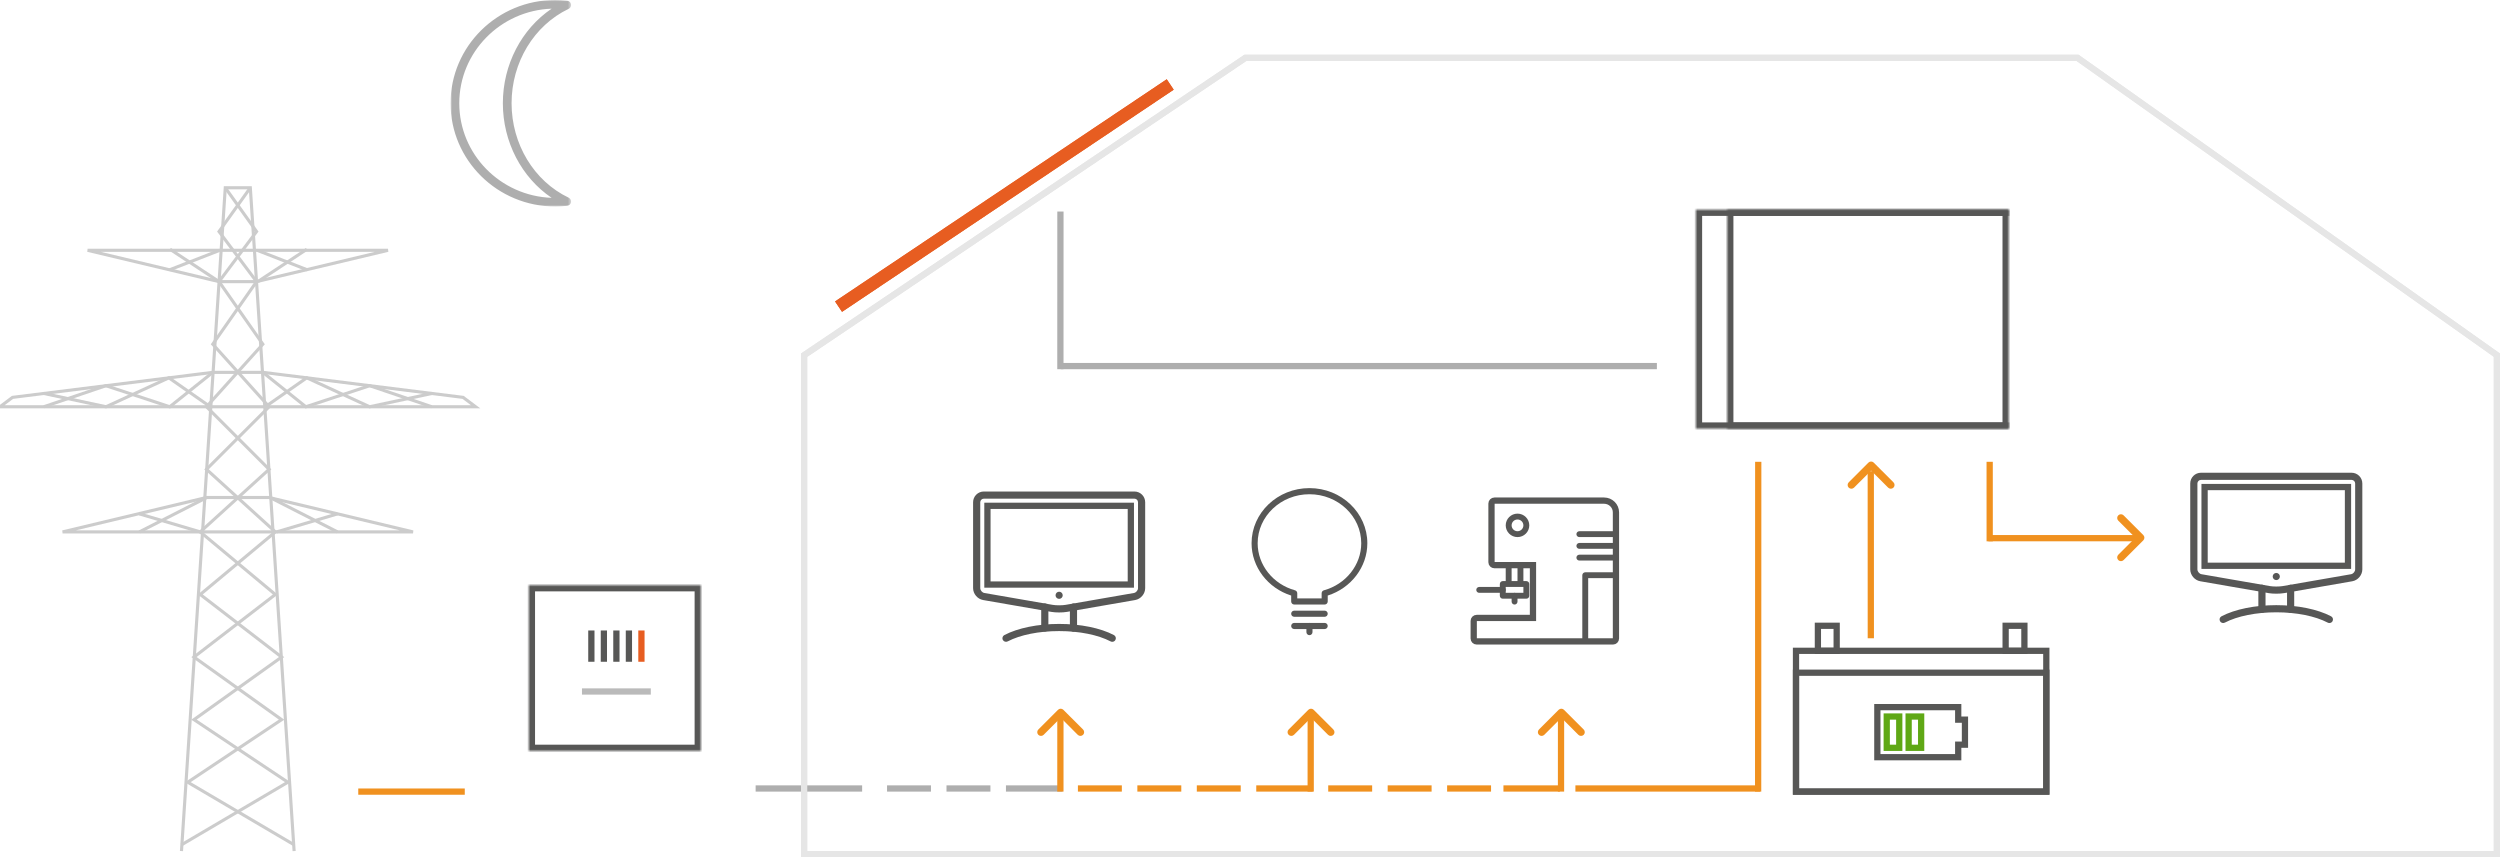 <?xml version="1.0" encoding="UTF-8"?>
<svg width="799px" height="274px" viewBox="0 0 799 274" version="1.1" xmlns="http://www.w3.org/2000/svg" xmlns:xlink="http://www.w3.org/1999/xlink">
    <!-- Generator: Sketch 42 (36781) - http://www.bohemiancoding.com/sketch -->
    <title>MAXI-vecer</title>
    <desc>Created with Sketch.</desc>
    <defs>
        <rect id="path-1" x="7" y="51" width="41" height="36"></rect>
        <mask id="mask-2" maskContentUnits="userSpaceOnUse" maskUnits="objectBoundingBox" x="0" y="0" width="41" height="36" fill="white">
            <use xlink:href="#path-1"></use>
        </mask>
        <rect id="path-3" x="0" y="0" width="55" height="53"></rect>
        <mask id="mask-4" maskContentUnits="userSpaceOnUse" maskUnits="objectBoundingBox" x="0" y="0" width="55" height="53" fill="white">
            <use xlink:href="#path-3"></use>
        </mask>
        <polygon id="path-5" points="557 98 637 98 637 104 637 108 617 108 617 104 557 104"></polygon>
        <mask id="mask-6" maskContentUnits="userSpaceOnUse" maskUnits="objectBoundingBox" x="0" y="0" width="80" height="10" fill="white">
            <use xlink:href="#path-5"></use>
        </mask>
        <rect id="path-7" x="10" y="0" width="100" height="70"></rect>
        <mask id="mask-8" maskContentUnits="userSpaceOnUse" maskUnits="objectBoundingBox" x="0" y="0" width="100" height="70" fill="white">
            <use xlink:href="#path-7"></use>
        </mask>
        <rect id="path-9" x="0" y="0" width="100" height="70"></rect>
        <mask id="mask-10" maskContentUnits="userSpaceOnUse" maskUnits="objectBoundingBox" x="0" y="0" width="100" height="70" fill="white">
            <use xlink:href="#path-9"></use>
        </mask>
        <rect id="path-11" x="17" y="68" width="6" height="10"></rect>
        <mask id="mask-12" maskContentUnits="userSpaceOnUse" maskUnits="objectBoundingBox" x="0" y="0" width="6" height="10" fill="white">
            <use xlink:href="#path-11"></use>
        </mask>
        <rect id="path-13" x="25" y="68" width="6" height="10"></rect>
        <mask id="mask-14" maskContentUnits="userSpaceOnUse" maskUnits="objectBoundingBox" x="0" y="0" width="6" height="10" fill="white">
            <use xlink:href="#path-13"></use>
        </mask>
        <rect id="path-15" x="45" y="68" width="6" height="10"></rect>
        <mask id="mask-16" maskContentUnits="userSpaceOnUse" maskUnits="objectBoundingBox" x="0" y="0" width="6" height="10" fill="white">
            <use xlink:href="#path-15"></use>
        </mask>
        <rect id="path-17" x="53" y="68" width="6" height="10"></rect>
        <mask id="mask-18" maskContentUnits="userSpaceOnUse" maskUnits="objectBoundingBox" x="0" y="0" width="6" height="10" fill="white">
            <use xlink:href="#path-17"></use>
        </mask>
        <rect id="path-19" x="83" y="68" width="6" height="10"></rect>
        <mask id="mask-20" maskContentUnits="userSpaceOnUse" maskUnits="objectBoundingBox" x="0" y="0" width="6" height="10" fill="white">
            <use xlink:href="#path-19"></use>
        </mask>
        <rect id="path-21" x="90" y="68" width="6" height="10"></rect>
        <mask id="mask-22" maskContentUnits="userSpaceOnUse" maskUnits="objectBoundingBox" x="0" y="0" width="6" height="10" fill="white">
            <use xlink:href="#path-21"></use>
        </mask>
        <rect id="path-23" x="75" y="68" width="6" height="10"></rect>
        <mask id="mask-24" maskContentUnits="userSpaceOnUse" maskUnits="objectBoundingBox" x="0" y="0" width="6" height="10" fill="white">
            <use xlink:href="#path-23"></use>
        </mask>
        <polygon id="path-25" points="0 65.999 0 0 38.518 0 38.518 65.999 2.47632551e-15 65.999"></polygon>
    </defs>
    <g id="Others" stroke="none" stroke-width="1" fill="none" fill-rule="evenodd">
        <g id="MAXI_MAXI+" transform="translate(-524, -691)">
            <g id="MAXI-vecer" transform="translate(524, 691)">
                <polygon id="House" stroke="#E6E6E6" stroke-width="2" points="257 113.513 257 273.003 798.001 273.003 798.001 113.511 664 18.5 398 18.5"></polygon>
                <g id="Bulb" transform="translate(400, 156)" fill="#575756">
                    <path d="M23.368,41.125 L13.632,41.125 C13.094,41.125 12.658,40.686 12.658,40.146 C12.658,39.605 13.094,39.167 13.632,39.167 L23.368,39.167 C23.906,39.167 24.342,39.605 24.342,40.146 C24.342,40.686 23.906,41.125 23.368,41.125" id="Fill-1"></path>
                    <path d="M23.368,45.042 L13.632,45.042 C13.094,45.042 12.658,44.603 12.658,44.062 C12.658,43.522 13.094,43.083 13.632,43.083 L23.368,43.083 C23.906,43.083 24.342,43.522 24.342,44.062 C24.342,44.603 23.906,45.042 23.368,45.042" id="Fill-3"></path>
                    <path d="M18.5,47 C17.963,47 17.526,46.561 17.526,46.021 L17.526,44.062 C17.526,43.522 17.963,43.083 18.5,43.083 C19.037,43.083 19.474,43.522 19.474,44.062 L19.474,46.021 C19.474,46.561 19.037,47 18.5,47" id="Fill-5"></path>
                    <path d="M14.605,35.25 L22.395,35.25 L22.395,33.607 C22.395,33.166 22.687,32.779 23.111,32.663 C30.143,30.732 35.053,24.55 35.053,17.625 C35.053,8.987 27.627,1.958 18.5,1.958 C9.373,1.958 1.947,8.987 1.947,17.625 C1.947,24.55 6.857,30.732 13.889,32.663 C14.313,32.779 14.605,33.166 14.605,33.607 L14.605,35.25 Z M23.368,37.208 L13.632,37.208 C13.094,37.208 12.658,36.77 12.658,36.229 L12.658,34.339 C5.168,31.962 0,25.19 0,17.625 C0,7.906 8.3,0 18.5,0 C28.7,0 37,7.906 37,17.625 C37,25.19 31.832,31.962 24.342,34.339 L24.342,36.229 C24.342,36.77 23.906,37.208 23.368,37.208 L23.368,37.208 Z" id="Fill-7"></path>
                </g>
                <g id="TV" transform="translate(700, 151)">
                    <path d="M3.438,2.373 C2.807,2.373 2.292,2.885 2.292,3.517 L2.292,30.968 C2.292,31.673 2.904,32.398 3.6,32.519 L25.44,36.31 C26.554,36.504 28.446,36.504 29.56,36.31 L51.4,32.519 C52.096,32.398 52.708,31.673 52.708,30.968 L52.708,3.517 C52.708,2.885 52.193,2.373 51.562,2.373 L3.438,2.373 Z M27.5,38.744 C26.615,38.744 25.733,38.684 25.046,38.565 L3.206,34.772 C1.409,34.459 0,32.789 0,30.968 L0,3.517 C0,1.625 1.542,0.085 3.438,0.085 L51.562,0.085 C53.458,0.085 55,1.625 55,3.517 L55,30.968 C55,32.789 53.591,34.459 51.794,34.772 L29.954,38.565 C29.267,38.684 28.385,38.744 27.5,38.744 Z" id="Fill-1" fill="#575756"></path>
                    <polygon id="Fill-3" stroke="#575756" stroke-width="2" points="4.583 29.823 50.417 29.823 50.417 4.659 4.583 4.659"></polygon>
                    <path d="M27.5,32.111 C26.867,32.111 26.354,32.621 26.354,33.254 C26.354,33.886 26.867,34.398 27.5,34.398 C28.133,34.398 28.646,33.886 28.646,33.254 C28.646,32.621 28.133,32.111 27.5,32.111" id="Fill-5" fill="#575756"></path>
                    <path d="M22.917,44.872 C22.284,44.872 21.771,44.36 21.771,43.728 L21.771,37.007 C21.771,36.376 22.284,35.864 22.917,35.864 C23.549,35.864 24.062,36.376 24.062,37.007 L24.062,43.728 C24.062,44.36 23.549,44.872 22.917,44.872" id="Fill-6" fill="#575756"></path>
                    <path d="M32.083,44.908 C31.451,44.908 30.938,44.396 30.938,43.764 L30.938,37.009 C30.938,36.377 31.451,35.865 32.083,35.865 C32.716,35.865 33.229,36.377 33.229,37.009 L33.229,43.764 C33.229,44.396 32.716,44.908 32.083,44.908" id="Fill-7" fill="#575756"></path>
                    <path d="M44.479,48.124 C44.298,48.124 44.117,48.08 43.948,47.993 C39.944,45.896 33.947,44.692 27.5,44.692 C21.052,44.692 15.057,45.896 11.053,47.993 C10.499,48.282 9.8,48.074 9.506,47.511 C9.211,46.953 9.428,46.262 9.988,45.967 C14.312,43.702 20.694,42.405 27.5,42.405 C34.307,42.405 40.689,43.702 45.011,45.967 C45.573,46.262 45.788,46.953 45.492,47.511 C45.291,47.902 44.892,48.124 44.479,48.124" id="Fill-8" fill="#575756"></path>
                </g>
                <g id="TV" transform="translate(311, 157)">
                    <path d="M3.438,2.373 C2.807,2.373 2.292,2.885 2.292,3.517 L2.292,30.968 C2.292,31.673 2.904,32.398 3.6,32.519 L25.44,36.31 C26.554,36.504 28.446,36.504 29.56,36.31 L51.4,32.519 C52.096,32.398 52.708,31.673 52.708,30.968 L52.708,3.517 C52.708,2.885 52.193,2.373 51.562,2.373 L3.438,2.373 Z M27.5,38.744 C26.615,38.744 25.733,38.684 25.046,38.565 L3.206,34.772 C1.409,34.459 0,32.789 0,30.968 L0,3.517 C0,1.625 1.542,0.085 3.438,0.085 L51.562,0.085 C53.458,0.085 55,1.625 55,3.517 L55,30.968 C55,32.789 53.591,34.459 51.794,34.772 L29.954,38.565 C29.267,38.684 28.385,38.744 27.5,38.744 Z" id="Fill-1" fill="#575756"></path>
                    <polygon id="Fill-3" stroke="#575756" stroke-width="2" points="4.583 29.823 50.417 29.823 50.417 4.659 4.583 4.659"></polygon>
                    <path d="M27.5,32.111 C26.867,32.111 26.354,32.621 26.354,33.254 C26.354,33.886 26.867,34.398 27.5,34.398 C28.133,34.398 28.646,33.886 28.646,33.254 C28.646,32.621 28.133,32.111 27.5,32.111" id="Fill-5" fill="#575756"></path>
                    <path d="M22.917,44.872 C22.284,44.872 21.771,44.36 21.771,43.728 L21.771,37.007 C21.771,36.376 22.284,35.864 22.917,35.864 C23.549,35.864 24.062,36.376 24.062,37.007 L24.062,43.728 C24.062,44.36 23.549,44.872 22.917,44.872" id="Fill-6" fill="#575756"></path>
                    <path d="M32.083,44.908 C31.451,44.908 30.938,44.396 30.938,43.764 L30.938,37.009 C30.938,36.377 31.451,35.865 32.083,35.865 C32.716,35.865 33.229,36.377 33.229,37.009 L33.229,43.764 C33.229,44.396 32.716,44.908 32.083,44.908" id="Fill-7" fill="#575756"></path>
                    <path d="M44.479,48.124 C44.298,48.124 44.117,48.08 43.948,47.993 C39.944,45.896 33.947,44.692 27.5,44.692 C21.052,44.692 15.057,45.896 11.053,47.993 C10.499,48.282 9.8,48.074 9.506,47.511 C9.211,46.953 9.428,46.262 9.988,45.967 C14.312,43.702 20.694,42.405 27.5,42.405 C34.307,42.405 40.689,43.702 45.011,45.967 C45.573,46.262 45.788,46.953 45.492,47.511 C45.291,47.902 44.892,48.124 44.479,48.124" id="Fill-8" fill="#575756"></path>
                </g>
                <g id="Coffee-machine" transform="translate(471, 160)">
                    <path d="M36.586,44.468 L34.704,44.468 L34.704,23.843 C34.704,23.325 35.125,22.905 35.645,22.905 L45.059,22.905 L45.059,24.78 L36.586,24.78 L36.586,44.468 Z" id="Fill-3" fill="#575756"></path>
                    <path d="M45.059,11.655 L33.762,11.655 C33.243,11.655 32.821,11.235 32.821,10.718 C32.821,10.2 33.243,9.78 33.762,9.78 L45.059,9.78 C45.578,9.78 46,10.2 46,10.718 C46,11.235 45.578,11.655 45.059,11.655" id="Fill-5" fill="#575756"></path>
                    <path d="M45.059,15.405 L33.762,15.405 C33.243,15.405 32.821,14.985 32.821,14.468 C32.821,13.95 33.243,13.53 33.762,13.53 L45.059,13.53 C45.578,13.53 46,13.95 46,14.468 C46,14.985 45.578,15.405 45.059,15.405" id="Fill-7" fill="#575756"></path>
                    <path d="M45.059,19.155 L33.762,19.155 C33.243,19.155 32.821,18.735 32.821,18.218 C32.821,17.7 33.243,17.28 33.762,17.28 L45.059,17.28 C45.578,17.28 46,17.7 46,18.218 C46,18.735 45.578,19.155 45.059,19.155" id="Fill-9" fill="#575756"></path>
                    <path d="M10.228,29.468 L15.876,29.468 L15.876,27.593 L10.228,27.593 L10.228,29.468 Z M16.817,31.343 L9.287,31.343 C8.767,31.343 8.345,30.923 8.345,30.405 L8.345,26.655 C8.345,26.138 8.767,25.718 9.287,25.718 L16.817,25.718 C17.337,25.718 17.759,26.138 17.759,26.655 L17.759,30.405 C17.759,30.923 17.337,31.343 16.817,31.343 L16.817,31.343 Z" id="Fill-11" fill="#575756"></path>
                    <path d="M9.287,29.468 L1.756,29.468 C1.236,29.468 0.814,29.048 0.814,28.53 C0.814,28.013 1.236,27.593 1.756,27.593 L9.287,27.593 C9.806,27.593 10.228,28.013 10.228,28.53 C10.228,29.048 9.806,29.468 9.287,29.468" id="Fill-13" fill="#575756"></path>
                    <polygon id="Fill-14" fill="#575756" points="13.993 26.655 15.876 26.655 15.876 20.093 13.993 20.093"></polygon>
                    <polygon id="Fill-15" fill="#575756" points="10.228 26.655 12.111 26.655 12.111 20.093 10.228 20.093"></polygon>
                    <path d="M13.993,6.03 C12.954,6.03 12.111,6.87 12.111,7.905 C12.111,8.94 12.954,9.78 13.993,9.78 C15.033,9.78 15.876,8.94 15.876,7.905 C15.876,6.87 15.033,6.03 13.993,6.03 M13.993,11.655 C11.917,11.655 10.228,9.974 10.228,7.905 C10.228,5.837 11.917,4.155 13.993,4.155 C16.07,4.155 17.759,5.837 17.759,7.905 C17.759,9.974 16.07,11.655 13.993,11.655" id="Fill-16" fill="#575756"></path>
                    <path d="M13.052,33.218 C12.532,33.218 12.111,32.798 12.111,32.28 L12.111,30.405 C12.111,29.888 12.532,29.468 13.052,29.468 C13.572,29.468 13.993,29.888 13.993,30.405 L13.993,32.28 C13.993,32.798 13.572,33.218 13.052,33.218" id="Fill-17" fill="#575756"></path>
                    <path d="M44.51,45 L0.947,45 C0.424,45 0,44.58 0,44.062 L0,38.438 C0,37.92 0.424,37.5 0.947,37.5 L18.941,37.5 L18.941,20.625 L6.629,20.625 C6.106,20.625 5.682,20.205 5.682,19.688 L5.682,0.938 C5.682,0.42 6.106,0 6.629,0 L41.669,0 C43.758,0 45.457,1.682 45.457,3.75 L45.457,44.062 C45.457,44.58 45.033,45 44.51,45" id="Page-1" stroke="#575756" stroke-width="2"></path>
                </g>
                <g id="Arrows" transform="translate(115, 68)">
                    <path d="M0.5,185 L32.54,185" id="Line" stroke="#F0911F" stroke-width="2" stroke-linecap="square"></path>
                    <path d="M127.5,184 L159.54,184" id="Line" stroke="#AEAEAE" stroke-width="2" stroke-linecap="square"></path>
                    <path d="M224,166.7 C223.821,166.7 223.642,166.631 223.504,166.496 L217.205,160.196 C216.932,159.922 216.932,159.479 217.205,159.205 C217.479,158.932 217.922,158.932 218.196,159.205 L224,165.01 L229.804,159.205 C230.078,158.932 230.521,158.932 230.795,159.205 C231.068,159.479 231.068,159.922 230.795,160.196 L224.496,166.496 C224.358,166.631 224.179,166.7 224,166.7" id="Fill-1" stroke="#F0911F" fill="#F0911F" transform="translate(224, 162.85) scale(-1, -1) translate(-224, -162.85) "></path>
                    <path d="M483,87.7 C482.821,87.7 482.642,87.631 482.504,87.496 L476.205,81.196 C475.932,80.922 475.932,80.479 476.205,80.205 C476.479,79.932 476.922,79.932 477.196,80.205 L483,86.01 L488.804,80.205 C489.078,79.932 489.521,79.932 489.795,80.205 C490.068,80.479 490.068,80.922 489.795,81.196 L483.496,87.496 C483.358,87.631 483.179,87.7 483,87.7" id="Fill-1" stroke="#F0911F" fill="#F0911F" transform="translate(483, 83.85) scale(-1, -1) translate(-483, -83.85) "></path>
                    <path d="M169.5,184 L181.54,184" id="Line" stroke="#AEAEAE" stroke-width="2" stroke-linecap="square"></path>
                    <path d="M230.5,184 L242.54,184" id="Line" stroke="#F0911F" stroke-width="2" stroke-linecap="square"></path>
                    <path d="M188.5,184 L200.54,184" id="Line" stroke="#AEAEAE" stroke-width="2" stroke-linecap="square"></path>
                    <path d="M225,49 L413.54,49" id="Line" stroke="#AEAEAE" stroke-width="2" stroke-linecap="square"></path>
                    <path d="M249.5,184 L261.54,184" id="Line" stroke="#F0911F" stroke-width="2" stroke-linecap="square"></path>
                    <path d="M268.5,184 L280.54,184" id="Line" stroke="#F0911F" stroke-width="2" stroke-linecap="square"></path>
                    <path d="M207.5,184 L223.54,184" id="Line" stroke="#AEAEAE" stroke-width="2" stroke-linecap="square"></path>
                    <path d="M223.9,184 L223.907,161.604" id="Line" stroke="#F0911F" stroke-width="2" stroke-linecap="square"></path>
                    <path d="M223.9,49 L223.915,0.6" id="Line" stroke="#AEAEAE" stroke-width="2" stroke-linecap="square"></path>
                    <path d="M304,166.7 C303.821,166.7 303.642,166.631 303.504,166.496 L297.205,160.196 C296.932,159.922 296.932,159.479 297.205,159.205 C297.479,158.932 297.922,158.932 298.196,159.205 L304,165.01 L309.804,159.205 C310.078,158.932 310.521,158.932 310.795,159.205 C311.068,159.479 311.068,159.922 310.795,160.196 L304.496,166.496 C304.358,166.631 304.179,166.7 304,166.7" id="Fill-1" stroke="#F0911F" fill="#F0911F" transform="translate(304, 162.85) scale(-1, -1) translate(-304, -162.85) "></path>
                    <path d="M303.9,184 L303.907,161.604" id="Line" stroke="#F0911F" stroke-width="2" stroke-linecap="square"></path>
                    <path d="M384,166.7 C383.821,166.7 383.642,166.631 383.504,166.496 L377.205,160.196 C376.932,159.922 376.932,159.479 377.205,159.205 C377.479,158.932 377.922,158.932 378.196,159.205 L384,165.01 L389.804,159.205 C390.078,158.932 390.521,158.932 390.795,159.205 C391.068,159.479 391.068,159.922 390.795,160.196 L384.496,166.496 C384.358,166.631 384.179,166.7 384,166.7" id="Fill-1" stroke="#F0911F" fill="#F0911F" transform="translate(384, 162.85) scale(-1, -1) translate(-384, -162.85) "></path>
                    <path d="M383.9,184 L383.907,161.604" id="Line" stroke="#F0911F" stroke-width="2" stroke-linecap="square"></path>
                    <path d="M446.9,184 L446.933,80.6" id="Line" stroke="#F0911F" stroke-width="2" stroke-linecap="square"></path>
                    <path d="M482.9,135 L482.916,83.6" id="Line" stroke="#F0911F" stroke-width="2" stroke-linecap="square" transform="translate(482.908, 109.3) scale(1, -1) translate(-482.908, -109.3) "></path>
                    <path d="M287.5,184 L303.54,184" id="Line" stroke="#F0911F" stroke-width="2" stroke-linecap="square"></path>
                    <path d="M310.5,184 L322.54,184" id="Line" stroke="#F0911F" stroke-width="2" stroke-linecap="square"></path>
                    <path d="M329.5,184 L341.54,184" id="Line" stroke="#F0911F" stroke-width="2" stroke-linecap="square"></path>
                    <path d="M348.5,184 L360.54,184" id="Line" stroke="#F0911F" stroke-width="2" stroke-linecap="square"></path>
                    <path d="M366.5,184 L382.54,184" id="Line" stroke="#F0911F" stroke-width="2" stroke-linecap="square"></path>
                    <path d="M389.5,184 L446.54,184" id="Line" stroke="#F0911F" stroke-width="2" stroke-linecap="square"></path>
                    <path d="M566,107.7 C565.821,107.7 565.642,107.631 565.504,107.496 L559.205,101.196 C558.932,100.922 558.932,100.479 559.205,100.205 C559.479,99.932 559.922,99.932 560.196,100.205 L566,106.01 L571.804,100.205 C572.078,99.932 572.521,99.932 572.795,100.205 C573.068,100.479 573.068,100.922 572.795,101.196 L566.496,107.496 C566.358,107.631 566.179,107.7 566,107.7" id="Fill-1" stroke="#F0911F" fill="#F0911F" transform="translate(566, 103.85) scale(-1, 1) rotate(90) translate(-566, -103.85) "></path>
                    <path d="M520.9,104 L520.907,80.6" id="Line" stroke="#F0911F" stroke-width="2" stroke-linecap="square" transform="translate(520.904, 92.3) scale(1, -1) translate(-520.904, -92.3) "></path>
                    <path d="M521.5,104 L567.54,104" id="Line" stroke="#F0911F" stroke-width="2" stroke-linecap="square"></path>
                </g>
                <g id="Something" transform="translate(169, 187)">
                    <use id="Rectangle-2" stroke="#E6E6E6" mask="url(#mask-2)" stroke-width="4" xlink:href="#path-1"></use>
                    <use id="Rectangle-2" stroke="#575756" mask="url(#mask-4)" stroke-width="4" xlink:href="#path-3"></use>
                    <path d="M38,34 L18,34" id="Line" stroke="#BABABA" stroke-width="2" stroke-linecap="square"></path>
                    <path d="M20,15.5 L20,23.5" id="Line" stroke="#575756" stroke-width="2" stroke-linecap="square"></path>
                    <path d="M24,15.5 L24,23.5" id="Line" stroke="#575756" stroke-width="2" stroke-linecap="square"></path>
                    <path d="M28,15.5 L28,23.5" id="Line" stroke="#575756" stroke-width="2" stroke-linecap="square"></path>
                    <path d="M32,15.5 L32,23.5" id="Line" stroke="#575756" stroke-width="2" stroke-linecap="square"></path>
                    <path d="M36,15.5 L36,23.5" id="Line" stroke="#E75D21" stroke-width="2" stroke-linecap="square"></path>
                </g>
                <path d="M268,98 L374,27" id="Solar-panel" stroke="#E75D21" stroke-width="4"></path>
                <polygon id="House" stroke="#E6E6E6" stroke-width="2" points="257 113.513 257 273.003 798.001 273.003 798.001 113.511 664 18.5 398 18.5"></polygon>
                <path d="M268,98 L374,27" id="Solar-panel" stroke="#E75D21" stroke-width="4"></path>
                <use id="Rectangle-3" stroke="#575756" mask="url(#mask-6)" stroke-width="4" xlink:href="#path-5"></use>
                <g id="1" transform="translate(542, 67)" stroke="#575756" stroke-width="4">
                    <use id="Rectangle" mask="url(#mask-8)" xlink:href="#path-7"></use>
                    <use id="Rectangle" mask="url(#mask-10)" xlink:href="#path-9"></use>
                    <use id="Rectangle" mask="url(#mask-12)" xlink:href="#path-11"></use>
                    <use id="Rectangle" mask="url(#mask-14)" xlink:href="#path-13"></use>
                    <use id="Rectangle" mask="url(#mask-16)" xlink:href="#path-15"></use>
                    <use id="Rectangle" mask="url(#mask-18)" xlink:href="#path-17"></use>
                    <use id="Rectangle" mask="url(#mask-20)" xlink:href="#path-19"></use>
                    <use id="Rectangle" mask="url(#mask-22)" xlink:href="#path-21"></use>
                    <use id="Rectangle" mask="url(#mask-24)" xlink:href="#path-23"></use>
                </g>
                <g id="Battery" transform="translate(574, 200)" stroke-width="2">
                    <rect id="Rectangle" stroke="#575756" x="0" y="8" width="80" height="45"></rect>
                    <rect id="Rectangle" stroke="#575756" x="7" y="0" width="6" height="8"></rect>
                    <rect id="Rectangle" stroke="#5FA815" x="29" y="29" width="4" height="10"></rect>
                    <rect id="Rectangle" stroke="#5FA815" x="36" y="29" width="4" height="10"></rect>
                    <rect id="Rectangle" stroke="#575756" x="67" y="0" width="6" height="8"></rect>
                    <rect id="Rectangle" stroke="#575756" x="0" y="15" width="80" height="38"></rect>
                    <polygon id="Rectangle" stroke="#575756" points="26 26 51.846 26 51.846 30 54 30 54 38 51.846 38 51.846 42 26 42"></polygon>
                </g>
                <g id="Page-1" transform="translate(144, 0)">
                    <mask id="mask-26" fill="white">
                        <use xlink:href="#path-25"></use>
                    </mask>
                    <g id="Clip-2"></g>
                    <path d="M32.302,2.771 C15.925,3.357 2.785,16.692 2.785,32.999 C2.785,49.307 15.922,62.642 32.3,63.227 C22.703,56.74 16.713,45.358 16.713,32.999 C16.713,20.638 22.703,9.256 32.302,2.771 M33.428,65.999 C14.995,65.999 -0.001,51.196 -0.001,32.999 C-0.001,14.803 14.995,-0.001 33.428,-0.001 C34.681,-0.001 35.979,0.076 37.286,0.225 C37.902,0.299 38.397,0.761 38.501,1.363 C38.604,1.966 38.289,2.565 37.732,2.829 C26.658,8.12 19.499,19.964 19.499,32.999 C19.499,46.034 26.658,57.879 37.732,63.172 C38.289,63.439 38.604,64.036 38.501,64.641 C38.397,65.243 37.902,65.708 37.283,65.777 C35.968,65.925 34.673,65.999 33.428,65.999" id="Fill-1" fill="#AEAEAE" mask="url(#mask-26)"></path>
                </g>
                <g id="Group" transform="translate(0, 60)" stroke="#CCCCCC">
                    <polyline id="Shape" points="94 212 80 0 72 0 58 212"></polyline>
                    <polygon id="Shape" points="152 70 0 70 4 67 68 59 83.999 59 148 67"></polygon>
                    <polygon id="Shape" points="132 110 20 110 66 99 86 99"></polygon>
                    <polygon id="Shape" points="28 20 124 20 82 30 70 30"></polygon>
                    <polyline id="Shape" points="94 210 60 190 90 170 62 150 88 130 64 110 86 90 66 70 84 50 70 30 82 14 72 0"></polyline>
                    <polyline id="Shape" points="58 210 92 190 62 170 90 150 64 130 88 110 66 90 86 70 68 50 82 30 70 14 80 0"></polyline>
                    <polyline id="Shape" points="68 59 54.25 70 33.846 63.27 14 70"></polyline>
                    <polyline id="Shape" points="14 65.75 33.875 70 53.969 60.754 67.214 70"></polyline>
                    <polyline id="Shape" points="84 59 97.75 70 118.154 63.27 138 70"></polyline>
                    <polyline id="Shape" points="138 65.75 118.125 70 98.031 60.754 84.786 70"></polyline>
                    <path d="M70.205,20 L54.193,26.236" id="Shape"></path>
                    <path d="M70,30 L54.333,19.662" id="Shape"></path>
                    <path d="M82.193,20 L98.205,26.236" id="Shape"></path>
                    <path d="M82.398,30 L98.065,19.662" id="Shape"></path>
                    <path d="M86.529,99.127 L107.875,110" id="Shape"></path>
                    <path d="M88.398,110 L107.875,104.23" id="Shape"></path>
                    <path d="M65.875,99.127 L44.529,110" id="Shape"></path>
                    <path d="M64.006,110 L44.529,104.23" id="Shape"></path>
                </g>
            </g>
        </g>
    </g>
</svg>